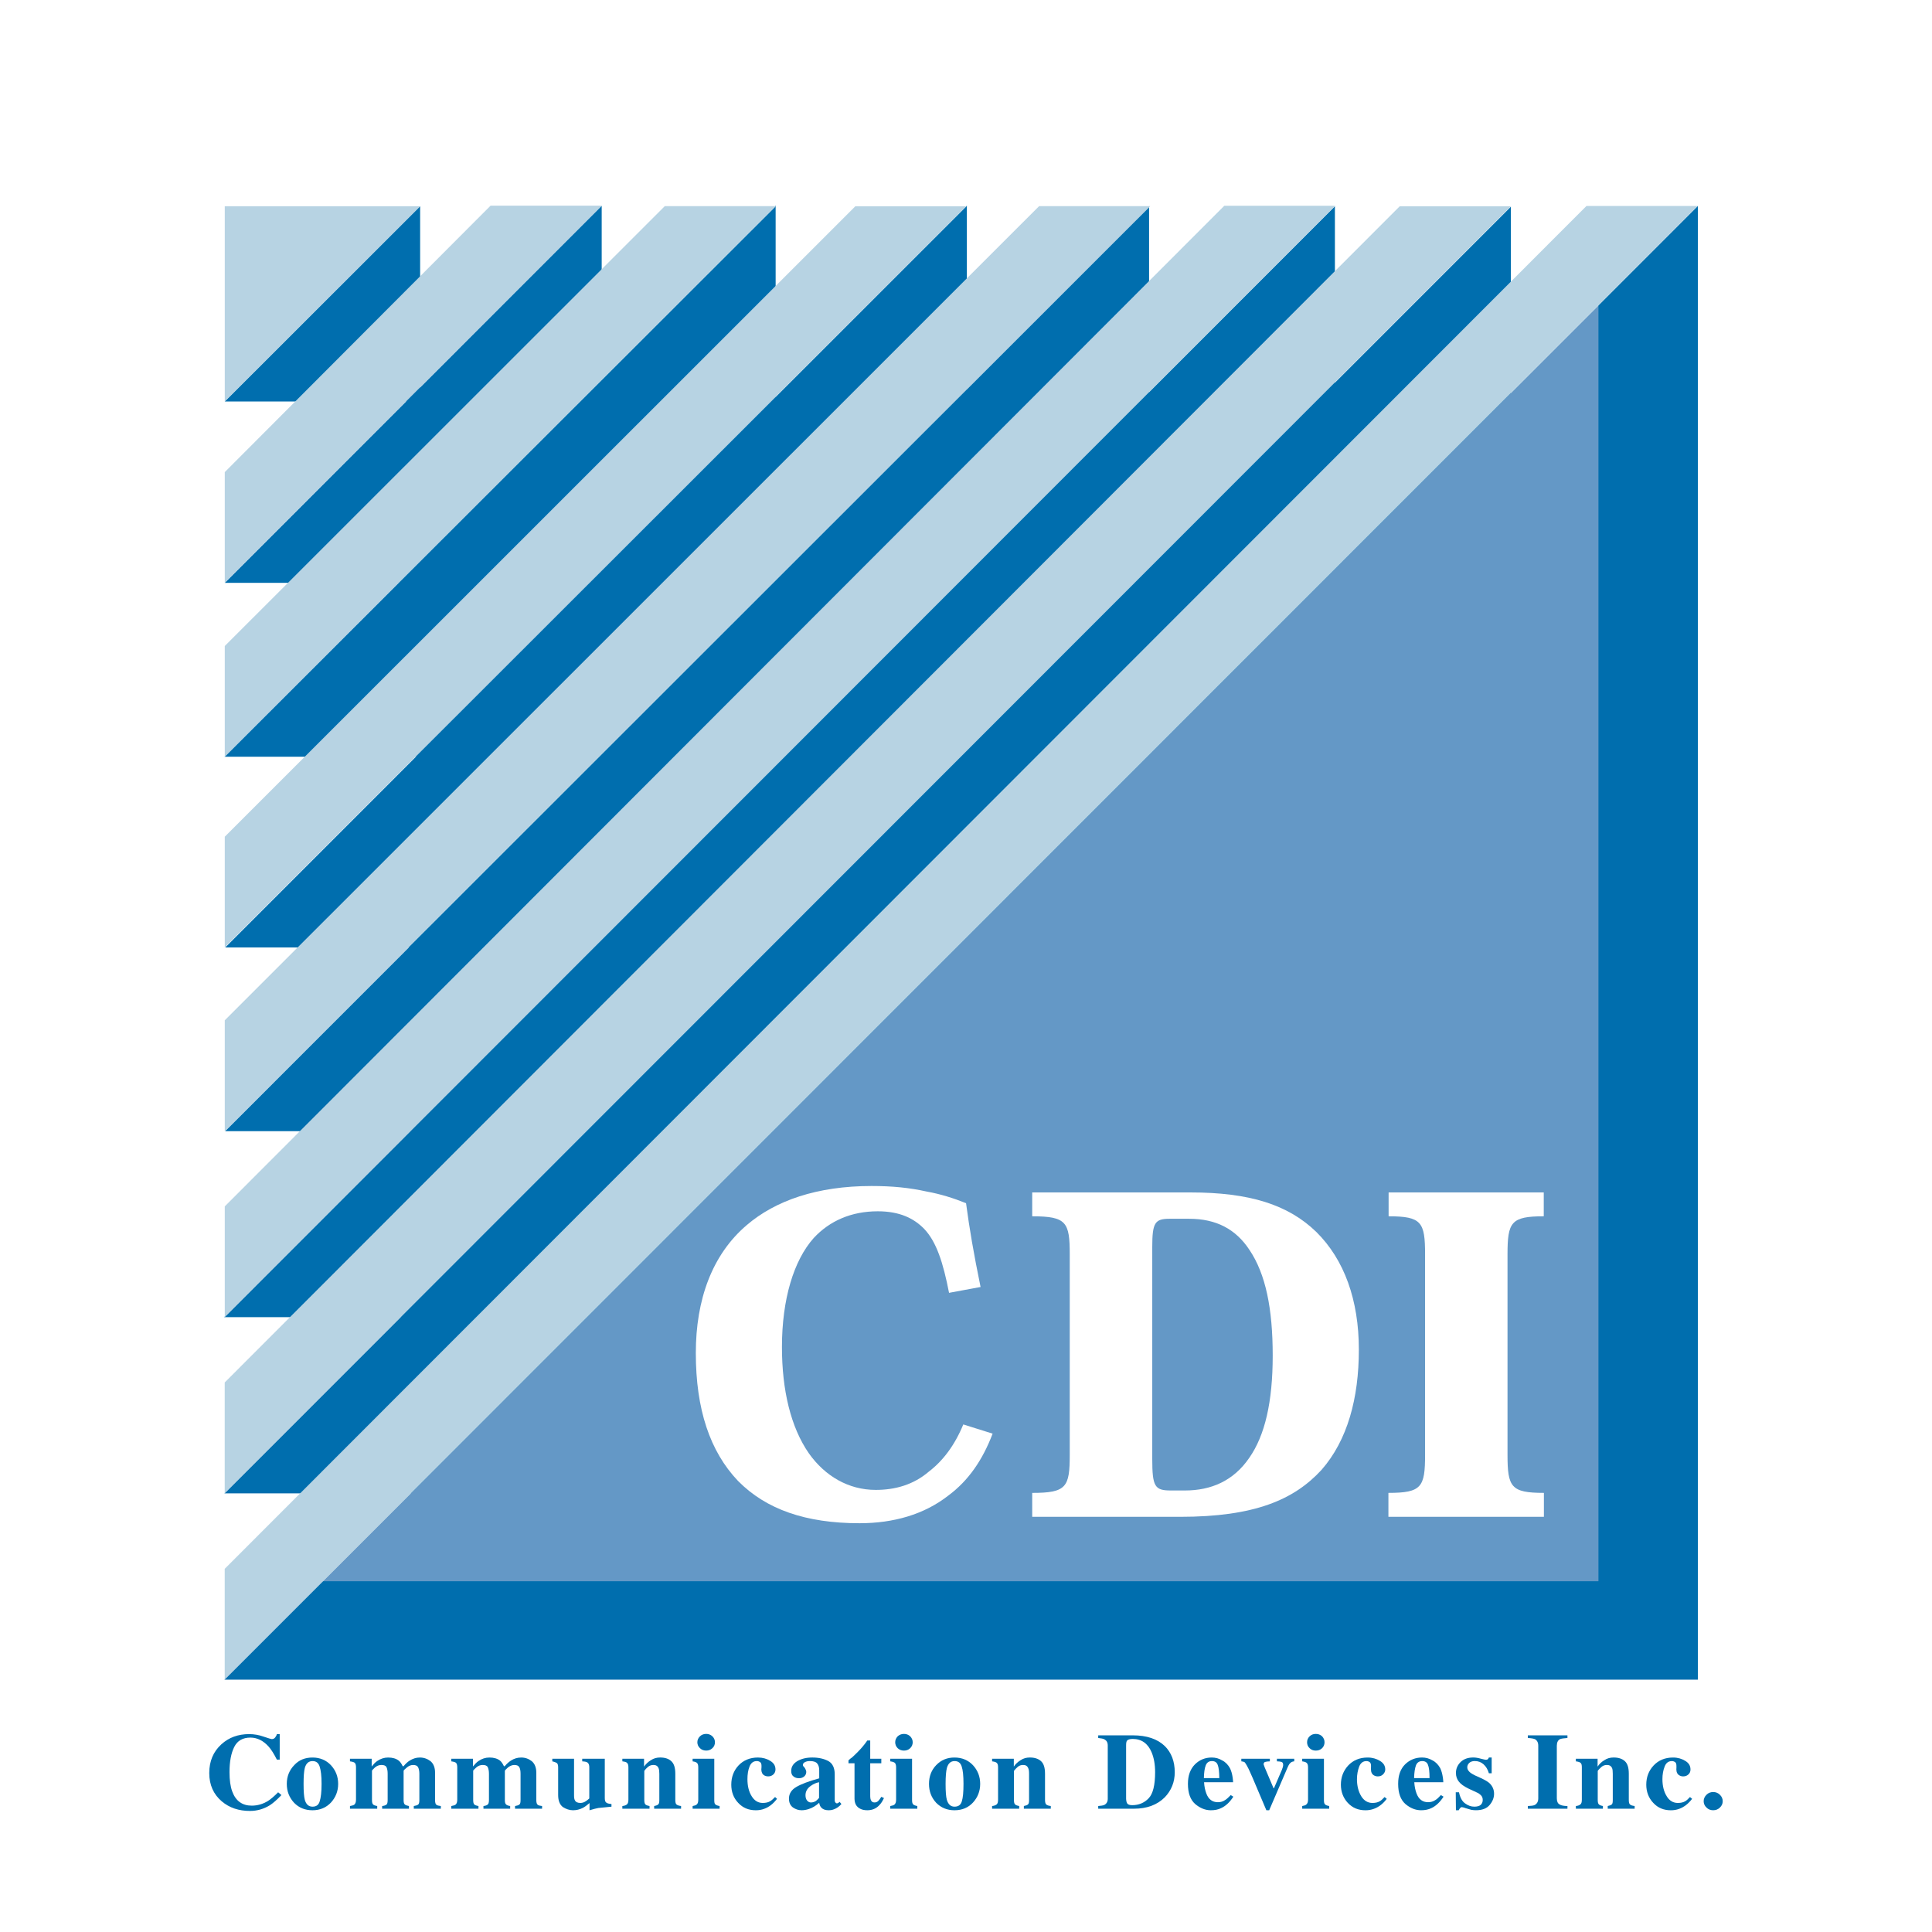 <?xml version="1.0" encoding="utf-8"?>
<!-- Generator: Adobe Illustrator 13.0.0, SVG Export Plug-In . SVG Version: 6.00 Build 14948)  -->
<!DOCTYPE svg PUBLIC "-//W3C//DTD SVG 1.0//EN" "http://www.w3.org/TR/2001/REC-SVG-20010904/DTD/svg10.dtd">
<svg version="1.0" id="Layer_1" xmlns="http://www.w3.org/2000/svg" xmlns:xlink="http://www.w3.org/1999/xlink" x="0px" y="0px"
	 width="192.756px" height="192.756px" viewBox="0 0 192.756 192.756" enable-background="new 0 0 192.756 192.756"
	 xml:space="preserve">
<g>
	<polygon fill-rule="evenodd" clip-rule="evenodd" fill="#FFFFFF" points="0,0 192.756,0 192.756,192.756 0,192.756 0,0 	"/>
	<polygon fill-rule="evenodd" clip-rule="evenodd" fill="#006EAE" points="22.392,148.99 150.741,148.99 150.741,20.623 
		22.392,148.99 	"/>
	<polygon fill-rule="evenodd" clip-rule="evenodd" fill="#006EAE" points="22.367,131.412 133.184,131.412 133.184,20.583 
		22.367,131.412 	"/>
	<polygon fill-rule="evenodd" clip-rule="evenodd" fill="#006EAE" points="22.458,112.859 114.644,112.859 114.644,20.636 
		22.458,112.859 	"/>
	<polygon fill-rule="evenodd" clip-rule="evenodd" fill="#006EAE" points="22.472,94.527 96.464,94.527 96.464,20.519 
		22.472,94.527 	"/>
	<polygon fill-rule="evenodd" clip-rule="evenodd" fill="#006EAE" points="22.399,75.5 77.386,75.5 77.386,20.506 22.399,75.5 	"/>
	<polygon fill-rule="evenodd" clip-rule="evenodd" fill="#006EAE" points="22.425,40.057 41.917,40.057 41.917,20.577 
		22.425,40.057 	"/>
	<polygon fill-rule="evenodd" clip-rule="evenodd" fill="#B7D3E3" points="22.425,40.057 22.425,20.577 41.917,20.577 
		22.425,40.057 	"/>
	<polygon fill-rule="evenodd" clip-rule="evenodd" fill="#6498C6" points="22.399,167.57 169.397,167.57 169.397,20.552 
		22.399,167.57 	"/>
	<polygon fill-rule="evenodd" clip-rule="evenodd" fill="#006EAE" points="159.477,30.478 159.477,157.76 32.21,157.76 
		22.399,167.57 169.397,167.57 169.397,20.552 159.477,30.478 	"/>
	<polygon fill-rule="evenodd" clip-rule="evenodd" fill="#006EAE" points="22.425,58.15 60.031,58.15 60.031,20.531 22.425,58.15 	
		"/>
	<polygon fill-rule="evenodd" clip-rule="evenodd" fill="#B7D3E3" points="48.945,20.519 60.031,20.519 22.425,58.15 22.425,47.103 
		48.945,20.519 	"/>
	<polygon fill-rule="evenodd" clip-rule="evenodd" fill="#B7D3E3" points="66.329,20.564 77.426,20.564 22.425,75.5 22.425,64.453 
		66.329,20.564 	"/>
	<polygon fill-rule="evenodd" clip-rule="evenodd" fill="#B7D3E3" points="85.335,20.583 96.426,20.583 22.425,94.527 
		22.425,83.479 85.335,20.583 	"/>
	<polygon fill-rule="evenodd" clip-rule="evenodd" fill="#B7D3E3" points="103.674,20.564 114.767,20.564 22.425,112.859 
		22.425,101.795 103.674,20.564 	"/>
	<polygon fill-rule="evenodd" clip-rule="evenodd" fill="#B7D3E3" points="122.145,20.531 133.229,20.531 22.425,131.412 
		22.425,120.361 122.145,20.531 	"/>
	<polygon fill-rule="evenodd" clip-rule="evenodd" fill="#B7D3E3" points="139.648,20.583 150.746,20.583 22.419,148.99 
		22.419,137.93 139.648,20.583 	"/>
	<polygon fill-rule="evenodd" clip-rule="evenodd" fill="#B7D3E3" points="158.28,20.552 169.392,20.552 22.419,167.57 
		22.419,156.523 158.28,20.552 	"/>
	<path fill-rule="evenodd" clip-rule="evenodd" fill="#FFFFFF" d="M99.034,143.035c-1.003,2.641-2.42,4.693-4.408,6.168
		c-2.419,1.902-5.494,2.77-8.865,2.77c-5.371,0-9.32-1.377-12.128-4.219c-2.801-2.943-4.211-7.145-4.211-12.762
		c0-5.307,1.611-9.811,5.087-12.768c2.834-2.428,6.989-3.896,12.445-3.896c2.089,0,3.797,0.174,5.52,0.557
		c1.352,0.244,2.626,0.641,3.909,1.158c0.34,2.551,0.763,5.029,1.449,8.361l-3.146,0.582c-0.582-2.99-1.25-5.086-2.479-6.379
		c-1.017-1.043-2.427-1.756-4.634-1.756c-2.627,0-4.801,0.951-6.388,2.666c-1.999,2.24-3.17,6.115-3.17,10.877
		c0,4.287,0.874,8.002,2.692,10.615c1.604,2.254,3.935,3.639,6.666,3.639c1.954,0,3.774-0.52,5.3-1.826
		c1.405-1.074,2.576-2.621,3.436-4.705L99.034,143.035L99.034,143.035z"/>
	<path fill-rule="evenodd" clip-rule="evenodd" fill="#FFFFFF" d="M114.961,124.412c0-2.428,0.271-2.814,1.721-2.814h1.968
		c2.691,0,4.652,1.033,6.017,3.117c1.613,2.408,2.312,5.838,2.312,10.535c0,4.615-0.771,7.961-2.343,10.205
		c-1.573,2.299-3.812,3.25-6.407,3.25h-1.43c-1.587,0-1.838-0.387-1.838-3.152V124.412L114.961,124.412z M102.982,151.334h14.762
		c7.416,0,11.356-1.697,14.101-4.68c2.594-2.957,3.728-7.146,3.728-12.006c0-4.926-1.444-8.963-4.239-11.732
		c-2.821-2.738-6.68-3.947-12.573-3.947h-15.777v2.381c3.418,0,3.745,0.582,3.745,3.805v19.986c0,3.234-0.327,3.805-3.745,3.805
		V151.334L102.982,151.334z"/>
	<path fill-rule="evenodd" clip-rule="evenodd" fill="#FFFFFF" d="M142.18,125.168c0-3.236-0.338-3.818-3.638-3.818v-2.381h15.479
		v2.381c-3.274,0-3.616,0.582-3.616,3.818v19.965c0,3.234,0.342,3.812,3.63,3.812v2.389h-15.513v-2.389
		c3.32,0,3.658-0.578,3.658-3.812V125.168L142.18,125.168z"/>
	<path fill-rule="evenodd" clip-rule="evenodd" fill="#006EAE" d="M26.301,173.264c0.486,0.164,0.75,0.246,0.809,0.246
		c0.144,0,0.259-0.051,0.344-0.162c0.084-0.109,0.148-0.221,0.168-0.334h0.285v2.541h-0.285c-0.279-0.551-0.55-0.996-0.829-1.307
		c-0.53-0.584-1.132-0.887-1.811-0.887c-0.757,0-1.295,0.303-1.612,0.932c-0.318,0.635-0.472,1.469-0.472,2.523
		c0,0.775,0.089,1.432,0.271,1.916c0.348,0.951,1.004,1.418,1.948,1.418c0.576,0,1.119-0.162,1.618-0.467
		c0.289-0.186,0.628-0.473,1.014-0.867l0.33,0.279c-0.44,0.465-0.822,0.795-1.157,1.016c-0.603,0.369-1.257,0.568-1.982,0.568
		c-1.119,0-2.056-0.316-2.814-0.957c-0.829-0.705-1.249-1.645-1.249-2.828s0.407-2.135,1.21-2.865
		c0.75-0.682,1.675-1.016,2.77-1.016C25.338,173.014,25.822,173.09,26.301,173.264L26.301,173.264z"/>
	<path fill-rule="evenodd" clip-rule="evenodd" fill="#006EAE" d="M30.288,177.977c0-0.74,0.04-1.27,0.123-1.588
		c0.124-0.453,0.383-0.686,0.771-0.686c0.355,0,0.589,0.176,0.707,0.537c0.124,0.363,0.194,0.934,0.194,1.736
		c0,0.814-0.07,1.383-0.188,1.746c-0.103,0.363-0.348,0.529-0.712,0.529c-0.387,0-0.646-0.225-0.775-0.691
		C30.328,179.256,30.288,178.732,30.288,177.977L30.288,177.977L30.288,177.977z M28.613,177.977c0,0.756,0.251,1.369,0.73,1.889
		c0.486,0.498,1.093,0.744,1.838,0.744c0.75,0,1.367-0.266,1.845-0.777c0.466-0.512,0.712-1.131,0.712-1.855
		c0-0.732-0.246-1.348-0.72-1.863c-0.47-0.5-1.093-0.766-1.837-0.766c-0.737,0-1.352,0.24-1.825,0.758
		C28.872,176.604,28.613,177.23,28.613,177.977L28.613,177.977z"/>
	<path fill-rule="evenodd" clip-rule="evenodd" fill="#006EAE" d="M34.916,180.188c0.208-0.037,0.343-0.076,0.42-0.129
		c0.123-0.096,0.182-0.26,0.182-0.51v-3.225c0-0.211-0.039-0.361-0.123-0.445c-0.079-0.07-0.246-0.117-0.479-0.148v-0.26h2.167v0.77
		c0.194-0.238,0.37-0.426,0.55-0.543c0.33-0.227,0.694-0.35,1.088-0.35c0.454,0,0.802,0.109,1.055,0.305
		c0.143,0.109,0.284,0.305,0.401,0.562h0.084c0.213-0.252,0.414-0.439,0.615-0.562c0.31-0.195,0.647-0.305,1.009-0.305
		c0.401,0,0.75,0.123,1.068,0.363c0.297,0.252,0.453,0.635,0.453,1.145v2.73c0,0.246,0.039,0.402,0.13,0.473
		c0.085,0.072,0.238,0.105,0.446,0.129v0.268h-2.698v-0.268c0.207-0.037,0.356-0.076,0.433-0.146
		c0.084-0.053,0.123-0.209,0.123-0.455v-2.625c0-0.279-0.052-0.492-0.128-0.648c-0.092-0.162-0.259-0.221-0.499-0.221
		c-0.2,0-0.408,0.072-0.607,0.238c-0.22,0.182-0.338,0.293-0.338,0.352v2.904c0,0.24,0.039,0.377,0.118,0.441
		c0.069,0.076,0.22,0.123,0.413,0.16v0.268h-2.673v-0.268c0.203-0.023,0.343-0.07,0.435-0.146c0.078-0.053,0.115-0.209,0.115-0.455
		v-2.625c0-0.268-0.038-0.486-0.115-0.648c-0.084-0.162-0.253-0.221-0.504-0.221c-0.24,0-0.448,0.078-0.655,0.254
		c-0.186,0.18-0.29,0.283-0.29,0.322v2.918c0,0.24,0.039,0.377,0.11,0.441c0.064,0.076,0.206,0.123,0.413,0.16v0.268h-2.717V180.188
		L34.916,180.188z"/>
	<path fill-rule="evenodd" clip-rule="evenodd" fill="#006EAE" d="M45.023,180.188c0.201-0.037,0.344-0.076,0.415-0.129
		c0.129-0.096,0.182-0.26,0.182-0.51v-3.225c0-0.211-0.041-0.361-0.123-0.445c-0.072-0.07-0.241-0.117-0.474-0.148v-0.26h2.168v0.77
		c0.194-0.238,0.369-0.426,0.55-0.543c0.318-0.227,0.692-0.35,1.093-0.35c0.446,0,0.797,0.109,1.048,0.305
		c0.138,0.109,0.274,0.305,0.396,0.562h0.077c0.212-0.252,0.427-0.439,0.622-0.562c0.302-0.195,0.64-0.305,1.022-0.305
		c0.394,0,0.744,0.123,1.055,0.363c0.297,0.252,0.453,0.635,0.453,1.145v2.73c0,0.246,0.046,0.402,0.136,0.473
		c0.077,0.072,0.232,0.105,0.44,0.129v0.268h-2.698v-0.268c0.212-0.037,0.349-0.076,0.428-0.146
		c0.089-0.053,0.123-0.209,0.123-0.455v-2.625c0-0.279-0.039-0.492-0.123-0.648c-0.092-0.162-0.259-0.221-0.5-0.221
		c-0.194,0-0.402,0.072-0.622,0.238c-0.2,0.182-0.322,0.293-0.322,0.352v2.904c0,0.24,0.038,0.377,0.123,0.441
		c0.059,0.076,0.2,0.123,0.407,0.16v0.268h-2.665v-0.268c0.2-0.023,0.335-0.07,0.419-0.146c0.085-0.053,0.13-0.209,0.13-0.455
		v-2.625c0-0.268-0.045-0.486-0.117-0.648c-0.085-0.162-0.258-0.221-0.51-0.221c-0.233,0-0.447,0.078-0.646,0.254
		c-0.195,0.18-0.3,0.283-0.3,0.322v2.918c0,0.24,0.041,0.377,0.105,0.441c0.077,0.076,0.213,0.123,0.42,0.16v0.268h-2.712V180.188
		L45.023,180.188z"/>
	<path fill-rule="evenodd" clip-rule="evenodd" fill="#006EAE" d="M57.273,175.471v3.65c0,0.225,0.02,0.381,0.084,0.492
		c0.084,0.182,0.271,0.266,0.55,0.266c0.174,0,0.348-0.047,0.512-0.156c0.103-0.059,0.22-0.148,0.375-0.291v-3.107
		c0-0.211-0.051-0.361-0.149-0.451c-0.084-0.086-0.272-0.131-0.556-0.143v-0.26h2.251v3.922c0,0.221,0.045,0.377,0.135,0.439
		c0.092,0.09,0.266,0.131,0.532,0.156v0.264c-0.7,0.066-1.139,0.111-1.313,0.131c-0.19,0.033-0.486,0.109-0.876,0.227v-0.719
		c-0.271,0.227-0.491,0.395-0.672,0.484c-0.316,0.156-0.628,0.234-0.976,0.234c-0.351,0-0.693-0.117-1.017-0.324
		c-0.31-0.244-0.465-0.635-0.465-1.189v-2.771c0-0.211-0.046-0.361-0.131-0.432c-0.084-0.045-0.232-0.117-0.453-0.162v-0.26H57.273
		L57.273,175.471z"/>
	<path fill-rule="evenodd" clip-rule="evenodd" fill="#006EAE" d="M62.094,180.188c0.203-0.023,0.351-0.076,0.453-0.16
		c0.098-0.078,0.149-0.232,0.149-0.479v-3.225c0-0.211-0.044-0.361-0.129-0.432c-0.063-0.084-0.219-0.131-0.474-0.162v-0.26h2.164
		v0.783c0.187-0.26,0.413-0.479,0.686-0.641c0.285-0.188,0.581-0.266,0.924-0.266c0.479,0,0.848,0.123,1.106,0.363
		c0.271,0.246,0.402,0.652,0.402,1.262v2.613c0,0.246,0.045,0.402,0.13,0.455c0.096,0.076,0.251,0.123,0.446,0.146v0.268h-2.686
		v-0.268c0.2-0.037,0.335-0.084,0.407-0.16c0.079-0.064,0.109-0.201,0.109-0.441v-2.613c0-0.266-0.025-0.428-0.071-0.551
		c-0.09-0.227-0.258-0.33-0.517-0.33c-0.195,0-0.369,0.051-0.538,0.188c-0.167,0.143-0.285,0.266-0.374,0.402v2.904
		c0,0.24,0.043,0.377,0.11,0.441c0.071,0.076,0.207,0.123,0.413,0.16v0.268h-2.712V180.188L62.094,180.188z"/>
	<path fill-rule="evenodd" clip-rule="evenodd" fill="#006EAE" d="M69.575,173.826c0,0.234,0.092,0.436,0.267,0.596
		c0.168,0.162,0.375,0.234,0.621,0.234c0.226,0,0.433-0.072,0.607-0.234c0.176-0.16,0.26-0.361,0.26-0.596
		c0-0.232-0.084-0.428-0.26-0.602c-0.174-0.156-0.381-0.232-0.607-0.232c-0.246,0-0.453,0.076-0.621,0.232
		C69.667,173.398,69.575,173.594,69.575,173.826L69.575,173.826L69.575,173.826z M69.104,180.455h2.69v-0.268
		c-0.206-0.037-0.348-0.084-0.419-0.16c-0.086-0.064-0.111-0.195-0.111-0.441v-4.115h-2.161v0.26c0.22,0.031,0.368,0.084,0.44,0.162
		c0.084,0.076,0.123,0.221,0.123,0.432v3.225c0,0.246-0.046,0.406-0.162,0.492c-0.078,0.07-0.208,0.109-0.401,0.146V180.455
		L69.104,180.455z"/>
	<path fill-rule="evenodd" clip-rule="evenodd" fill="#006EAE" d="M75.62,175.348c-0.803,0-1.456,0.279-1.941,0.795
		c-0.486,0.525-0.719,1.166-0.719,1.916c0,0.699,0.22,1.32,0.686,1.807c0.453,0.498,1.042,0.744,1.76,0.744
		c0.305,0,0.577-0.045,0.835-0.143c0.491-0.176,0.912-0.512,1.282-0.998l-0.194-0.18c-0.188,0.195-0.35,0.336-0.473,0.408
		c-0.207,0.129-0.453,0.182-0.757,0.182c-0.473,0-0.835-0.229-1.112-0.682c-0.279-0.453-0.415-1.016-0.415-1.688
		c0-0.465,0.059-0.887,0.207-1.256c0.149-0.375,0.387-0.551,0.738-0.551c0.115,0,0.226,0.039,0.317,0.105
		c0.098,0.064,0.142,0.193,0.142,0.387c0,0.07,0,0.135-0.005,0.193c-0.014,0.066-0.014,0.105-0.014,0.137
		c0,0.291,0.103,0.498,0.298,0.609c0.11,0.059,0.24,0.096,0.395,0.096c0.207,0,0.381-0.07,0.524-0.207
		c0.131-0.129,0.195-0.305,0.195-0.479c0-0.369-0.169-0.652-0.518-0.859C76.513,175.471,76.099,175.348,75.62,175.348L75.62,175.348
		z"/>
	<path fill-rule="evenodd" clip-rule="evenodd" fill="#006EAE" d="M80.908,179.832c-0.135,0-0.259-0.051-0.376-0.182
		c-0.102-0.115-0.168-0.305-0.168-0.537c0-0.395,0.194-0.717,0.576-0.969c0.22-0.154,0.473-0.273,0.777-0.332v1.566
		c-0.117,0.137-0.227,0.234-0.311,0.305C81.251,179.781,81.082,179.832,80.908,179.832L80.908,179.832L80.908,179.832z
		 M78.714,179.451c0,0.395,0.136,0.686,0.399,0.881c0.267,0.18,0.545,0.277,0.863,0.277c0.233,0,0.466-0.039,0.698-0.117
		c0.387-0.117,0.737-0.342,1.055-0.627c0.039,0.209,0.103,0.361,0.2,0.467c0.157,0.18,0.402,0.277,0.732,0.277
		c0.193,0,0.375-0.025,0.549-0.098c0.273-0.096,0.512-0.271,0.739-0.523l-0.182-0.219c-0.071,0.062-0.117,0.109-0.161,0.121
		c-0.039,0.02-0.072,0.031-0.118,0.031c-0.045,0-0.103-0.031-0.142-0.09c-0.04-0.051-0.066-0.109-0.066-0.186v-2.623
		c0-0.635-0.212-1.088-0.632-1.32c-0.435-0.232-0.965-0.355-1.605-0.355c-0.602,0-1.088,0.123-1.503,0.363
		c-0.407,0.252-0.602,0.568-0.602,0.982c0,0.234,0.064,0.428,0.228,0.543c0.149,0.125,0.335,0.178,0.563,0.178
		c0.18,0,0.349-0.053,0.491-0.164c0.136-0.115,0.221-0.264,0.221-0.467c0-0.09-0.026-0.16-0.059-0.225
		c-0.026-0.072-0.064-0.137-0.118-0.213l-0.064-0.08c-0.039-0.025-0.063-0.051-0.077-0.09c-0.008-0.02-0.02-0.059-0.02-0.084
		c0-0.123,0.072-0.213,0.208-0.283c0.13-0.066,0.284-0.105,0.486-0.105c0.348,0,0.594,0.072,0.725,0.232
		c0.141,0.156,0.212,0.389,0.212,0.699v0.791c-1.042,0.289-1.805,0.576-2.291,0.865C78.953,178.578,78.714,178.965,78.714,179.451
		L78.714,179.451z"/>
	<path fill-rule="evenodd" clip-rule="evenodd" fill="#006EAE" d="M84.654,175.924v-0.297c0.097-0.09,0.22-0.201,0.376-0.305
		c0.2-0.188,0.387-0.361,0.563-0.543c0.349-0.352,0.661-0.725,0.937-1.127h0.292v1.818h1.106v0.453h-1.106v3.287
		c0,0.148,0.02,0.279,0.071,0.389c0.071,0.17,0.187,0.232,0.361,0.232c0.148,0,0.273-0.051,0.369-0.148
		c0.097-0.109,0.203-0.232,0.305-0.414l0.266,0.123c-0.144,0.305-0.285,0.537-0.479,0.725c-0.317,0.338-0.712,0.492-1.186,0.492
		c-0.264,0-0.504-0.045-0.691-0.143c-0.381-0.182-0.576-0.512-0.583-1.004v-3.539H84.654L84.654,175.924z"/>
	<path fill-rule="evenodd" clip-rule="evenodd" fill="#006EAE" d="M89.567,173.225c0.181-0.156,0.381-0.232,0.62-0.232
		c0.248,0,0.44,0.076,0.616,0.232c0.167,0.174,0.258,0.369,0.258,0.602c0,0.234-0.091,0.436-0.258,0.596
		c-0.176,0.162-0.369,0.234-0.616,0.234c-0.239,0-0.439-0.072-0.62-0.234c-0.162-0.16-0.253-0.361-0.253-0.596
		C89.313,173.594,89.405,173.398,89.567,173.225L89.567,173.225L89.567,173.225z M88.822,180.188
		c0.207-0.037,0.343-0.076,0.42-0.146c0.104-0.086,0.163-0.246,0.163-0.492v-3.225c0-0.211-0.046-0.355-0.117-0.432
		c-0.078-0.078-0.227-0.131-0.466-0.162v-0.26h2.174v4.115c0,0.246,0.04,0.377,0.117,0.441c0.072,0.076,0.207,0.123,0.407,0.16
		v0.268h-2.698V180.188L88.822,180.188z"/>
	<path fill-rule="evenodd" clip-rule="evenodd" fill="#006EAE" d="M94.342,177.977c0-0.74,0.046-1.27,0.13-1.588
		c0.128-0.453,0.381-0.686,0.771-0.686c0.355,0,0.588,0.176,0.704,0.537c0.123,0.363,0.181,0.934,0.181,1.736
		c0,0.814-0.051,1.383-0.168,1.746c-0.109,0.363-0.348,0.529-0.73,0.529c-0.376,0-0.629-0.225-0.765-0.691
		C94.38,179.256,94.342,178.732,94.342,177.977L94.342,177.977L94.342,177.977z M92.686,177.977c0,0.756,0.239,1.369,0.718,1.889
		c0.491,0.498,1.099,0.744,1.825,0.744c0.769,0,1.385-0.266,1.852-0.777c0.466-0.512,0.712-1.131,0.712-1.855
		c0-0.732-0.246-1.348-0.719-1.863c-0.474-0.5-1.088-0.766-1.844-0.766c-0.726,0-1.328,0.24-1.825,0.758
		C92.925,176.604,92.686,177.23,92.686,177.977L92.686,177.977z"/>
	<path fill-rule="evenodd" clip-rule="evenodd" fill="#006EAE" d="M98.983,180.188c0.199-0.023,0.348-0.076,0.452-0.16
		c0.098-0.078,0.142-0.232,0.142-0.479v-3.225c0-0.211-0.038-0.361-0.123-0.432c-0.071-0.084-0.233-0.131-0.471-0.162v-0.26h2.166
		v0.783c0.176-0.26,0.409-0.479,0.681-0.641c0.279-0.188,0.581-0.266,0.919-0.266c0.479,0,0.848,0.123,1.113,0.363
		c0.271,0.246,0.4,0.652,0.4,1.262v2.613c0,0.246,0.053,0.402,0.13,0.455c0.09,0.076,0.238,0.123,0.445,0.146v0.268h-2.686v-0.268
		c0.194-0.037,0.338-0.084,0.41-0.16c0.082-0.064,0.109-0.201,0.109-0.441v-2.613c0-0.266-0.021-0.428-0.079-0.551
		c-0.09-0.227-0.252-0.33-0.512-0.33c-0.199,0-0.374,0.051-0.535,0.188c-0.163,0.143-0.286,0.266-0.383,0.402v2.904
		c0,0.24,0.039,0.377,0.116,0.441c0.064,0.076,0.207,0.123,0.407,0.16v0.268h-2.703V180.188L98.983,180.188z"/>
	<path fill-rule="evenodd" clip-rule="evenodd" fill="#006EAE" d="M112.352,179.469v-5.338c0-0.225,0.026-0.381,0.091-0.467
		c0.092-0.109,0.273-0.168,0.576-0.168c0.867,0,1.507,0.449,1.876,1.328c0.232,0.557,0.351,1.205,0.351,1.986
		c0,1.289-0.213,2.154-0.641,2.602c-0.427,0.453-0.983,0.691-1.644,0.691c-0.253,0-0.408-0.062-0.479-0.148
		C112.397,179.846,112.364,179.684,112.352,179.469L112.352,179.469L112.352,179.469z M109.569,180.455h3.571
		c1.288,0,2.316-0.381,3.074-1.141c0.653-0.686,0.991-1.516,0.991-2.498c0-1.086-0.338-1.961-0.991-2.609
		c-0.737-0.711-1.799-1.072-3.196-1.072h-3.449v0.264c0.291,0.029,0.505,0.072,0.621,0.137c0.214,0.117,0.331,0.305,0.331,0.609
		v5.318c0,0.293-0.117,0.492-0.337,0.611c-0.124,0.062-0.345,0.09-0.615,0.113V180.455L109.569,180.455z"/>
	<path fill-rule="evenodd" clip-rule="evenodd" fill="#006EAE" d="M120.111,177.4c0.014-0.545,0.072-0.979,0.182-1.258
		c0.11-0.291,0.317-0.439,0.615-0.439c0.297,0,0.492,0.123,0.581,0.377c0.104,0.25,0.156,0.691,0.162,1.32H120.111L120.111,177.4
		L120.111,177.4z M118.52,177.977c0,0.916,0.24,1.584,0.725,2.012c0.486,0.408,1.009,0.621,1.554,0.621
		c0.395,0,0.737-0.064,1.029-0.213c0.466-0.209,0.873-0.598,1.222-1.141l-0.259-0.16c-0.22,0.232-0.395,0.389-0.536,0.479
		c-0.24,0.168-0.479,0.232-0.744,0.232c-0.558,0-0.944-0.291-1.159-0.881c-0.116-0.316-0.2-0.678-0.221-1.113h2.894
		c0-0.098-0.014-0.244-0.039-0.439c-0.051-0.387-0.148-0.711-0.277-0.971c-0.182-0.322-0.427-0.594-0.765-0.764
		c-0.322-0.199-0.674-0.291-1.047-0.291c-0.661,0-1.217,0.229-1.677,0.682C118.76,176.494,118.52,177.135,118.52,177.977
		L118.52,177.977z"/>
	<path fill-rule="evenodd" clip-rule="evenodd" fill="#006EAE" d="M126.693,175.471v0.26c-0.214,0-0.368,0.031-0.466,0.057
		c-0.097,0.027-0.155,0.105-0.155,0.234c0,0.037,0.02,0.084,0.05,0.148c0.021,0.084,0.047,0.135,0.06,0.168l0.881,2.076h0.039
		l0.795-1.844c0.031-0.096,0.064-0.182,0.09-0.266c0.026-0.109,0.034-0.166,0.034-0.213c0-0.168-0.052-0.258-0.156-0.305
		c-0.11-0.025-0.259-0.057-0.467-0.057v-0.26h1.729v0.26c-0.148,0.012-0.278,0.057-0.368,0.143
		c-0.103,0.084-0.195,0.232-0.285,0.439l-1.846,4.297h-0.284l-1.364-3.217c-0.097-0.232-0.194-0.445-0.279-0.627
		c-0.089-0.207-0.188-0.402-0.291-0.59c-0.103-0.182-0.18-0.303-0.238-0.361c-0.065-0.039-0.175-0.072-0.325-0.084v-0.26H126.693
		L126.693,175.471z"/>
	<path fill-rule="evenodd" clip-rule="evenodd" fill="#006EAE" d="M130.667,173.225c0.167-0.156,0.368-0.232,0.614-0.232
		s0.44,0.076,0.62,0.232c0.163,0.174,0.248,0.369,0.248,0.602c0,0.234-0.085,0.436-0.248,0.596c-0.18,0.162-0.374,0.234-0.62,0.234
		s-0.447-0.072-0.614-0.234c-0.177-0.16-0.259-0.361-0.259-0.596C130.408,173.594,130.49,173.398,130.667,173.225L130.667,173.225
		L130.667,173.225z M129.922,180.188c0.194-0.037,0.336-0.076,0.401-0.146c0.116-0.086,0.181-0.246,0.181-0.492v-3.225
		c0-0.211-0.044-0.355-0.129-0.432c-0.071-0.078-0.228-0.131-0.453-0.162v-0.26h2.168v4.115c0,0.246,0.032,0.377,0.116,0.441
		c0.065,0.076,0.202,0.123,0.409,0.16v0.268h-2.693V180.188L129.922,180.188z"/>
	<path fill-rule="evenodd" clip-rule="evenodd" fill="#006EAE" d="M137.682,175.686c0.349,0.207,0.524,0.49,0.524,0.859
		c0,0.174-0.078,0.35-0.214,0.479c-0.129,0.137-0.311,0.207-0.525,0.207c-0.142,0-0.271-0.037-0.381-0.096
		c-0.2-0.111-0.305-0.318-0.305-0.609c0-0.031,0-0.07,0-0.137c0.007-0.059,0.007-0.123,0.007-0.193c0-0.193-0.046-0.322-0.13-0.387
		c-0.098-0.066-0.199-0.105-0.323-0.105c-0.336,0-0.581,0.176-0.731,0.551c-0.136,0.369-0.22,0.791-0.22,1.256
		c0,0.672,0.15,1.234,0.421,1.688c0.277,0.453,0.654,0.682,1.127,0.682c0.29,0,0.543-0.053,0.75-0.182
		c0.123-0.072,0.279-0.213,0.459-0.408l0.215,0.18c-0.363,0.486-0.796,0.822-1.288,0.998c-0.259,0.098-0.545,0.143-0.829,0.143
		c-0.732,0-1.313-0.246-1.773-0.744c-0.452-0.486-0.686-1.107-0.686-1.807c0-0.75,0.247-1.391,0.73-1.916
		c0.486-0.516,1.127-0.795,1.937-0.795C136.924,175.348,137.331,175.471,137.682,175.686L137.682,175.686z"/>
	<path fill-rule="evenodd" clip-rule="evenodd" fill="#006EAE" d="M140.186,176.029c0.466-0.453,1.029-0.682,1.69-0.682
		c0.368,0,0.717,0.092,1.054,0.291c0.33,0.17,0.576,0.441,0.758,0.764c0.129,0.26,0.213,0.584,0.271,0.971
		c0.026,0.195,0.038,0.342,0.038,0.439h-2.893c0.025,0.436,0.103,0.797,0.221,1.113c0.22,0.59,0.602,0.881,1.157,0.881
		c0.261,0,0.512-0.064,0.752-0.232c0.148-0.09,0.315-0.246,0.523-0.479l0.266,0.16c-0.355,0.543-0.758,0.932-1.216,1.141
		c-0.298,0.148-0.641,0.213-1.024,0.213c-0.563,0-1.08-0.213-1.564-0.621c-0.486-0.428-0.725-1.096-0.725-2.012
		C139.494,177.135,139.72,176.494,140.186,176.029L140.186,176.029L140.186,176.029z M142.626,177.4c0-0.629-0.052-1.07-0.157-1.32
		c-0.089-0.254-0.289-0.377-0.575-0.377c-0.303,0-0.518,0.148-0.628,0.439c-0.102,0.279-0.169,0.713-0.181,1.258H142.626
		L142.626,177.4z"/>
	<path fill-rule="evenodd" clip-rule="evenodd" fill="#006EAE" d="M145.24,178.816h0.324c0.11,0.529,0.31,0.906,0.614,1.113
		c0.304,0.221,0.594,0.322,0.925,0.322c0.271,0,0.498-0.064,0.628-0.178c0.143-0.139,0.201-0.293,0.201-0.5
		c0-0.195-0.064-0.363-0.214-0.492c-0.077-0.078-0.2-0.174-0.389-0.252l-0.834-0.389c-0.435-0.213-0.752-0.439-0.939-0.68
		c-0.194-0.238-0.297-0.531-0.297-0.867c0-0.42,0.154-0.781,0.459-1.086c0.312-0.305,0.724-0.461,1.274-0.461
		c0.233,0,0.491,0.045,0.765,0.123c0.265,0.066,0.427,0.105,0.492,0.105c0.097,0,0.154-0.021,0.207-0.066
		c0.031-0.039,0.058-0.096,0.091-0.162h0.278v1.574h-0.278c-0.111-0.377-0.279-0.668-0.531-0.893
		c-0.245-0.221-0.538-0.326-0.875-0.326c-0.25,0-0.433,0.072-0.556,0.189c-0.144,0.137-0.194,0.283-0.194,0.438
		c0,0.139,0.051,0.266,0.161,0.389c0.105,0.137,0.312,0.268,0.609,0.416l0.614,0.279c0.382,0.178,0.668,0.342,0.842,0.508
		c0.297,0.287,0.446,0.637,0.446,1.051c0,0.387-0.149,0.77-0.446,1.119c-0.304,0.355-0.757,0.518-1.359,0.518
		c-0.148,0-0.297-0.014-0.46-0.039c-0.149-0.039-0.328-0.09-0.556-0.162l-0.188-0.064c-0.079-0.025-0.11-0.025-0.136-0.025
		c-0.013-0.02-0.046-0.02-0.059-0.02c-0.059,0-0.123,0.02-0.161,0.076c-0.054,0.041-0.104,0.117-0.162,0.234h-0.278L145.24,178.816
		L145.24,178.816z"/>
	<path fill-rule="evenodd" clip-rule="evenodd" fill="#006EAE" d="M152.431,180.188c0.315-0.012,0.556-0.037,0.686-0.102
		c0.239-0.131,0.356-0.344,0.356-0.674v-5.234c0-0.326-0.117-0.537-0.325-0.656c-0.141-0.062-0.374-0.102-0.717-0.123v-0.264h3.953
		v0.264c-0.343,0.021-0.589,0.061-0.738,0.111c-0.214,0.117-0.322,0.33-0.322,0.668v5.234c0,0.311,0.091,0.518,0.271,0.615
		c0.162,0.109,0.446,0.16,0.789,0.16v0.268h-3.953V180.188L152.431,180.188z"/>
	<path fill-rule="evenodd" clip-rule="evenodd" fill="#006EAE" d="M157.226,180.188c0.207-0.023,0.356-0.076,0.446-0.16
		c0.109-0.078,0.148-0.232,0.148-0.479v-3.225c0-0.211-0.031-0.361-0.116-0.432c-0.078-0.084-0.24-0.131-0.479-0.162v-0.26h2.167
		v0.783c0.176-0.26,0.401-0.479,0.68-0.641c0.272-0.188,0.582-0.266,0.925-0.266c0.479,0,0.85,0.123,1.113,0.363
		c0.267,0.246,0.396,0.652,0.396,1.262v2.613c0,0.246,0.045,0.402,0.13,0.455c0.09,0.076,0.232,0.123,0.453,0.146v0.268h-2.686
		v-0.268c0.187-0.037,0.322-0.084,0.407-0.16c0.071-0.064,0.097-0.201,0.097-0.441v-2.613c0-0.266-0.02-0.428-0.063-0.551
		c-0.093-0.227-0.267-0.33-0.52-0.33c-0.192,0-0.374,0.051-0.536,0.188c-0.156,0.143-0.291,0.266-0.382,0.402v2.904
		c0,0.24,0.044,0.377,0.116,0.441c0.072,0.076,0.207,0.123,0.401,0.16v0.268h-2.698V180.188L157.226,180.188z"/>
	<path fill-rule="evenodd" clip-rule="evenodd" fill="#006EAE" d="M168.143,175.686c0.35,0.207,0.517,0.49,0.517,0.859
		c0,0.174-0.056,0.35-0.194,0.479c-0.148,0.137-0.314,0.207-0.535,0.207c-0.136,0-0.266-0.037-0.369-0.096
		c-0.207-0.111-0.312-0.318-0.312-0.609c0-0.031,0-0.07,0.008-0.137c0-0.059,0-0.123,0-0.193c0-0.193-0.039-0.322-0.132-0.387
		c-0.097-0.066-0.199-0.105-0.316-0.105c-0.349,0-0.589,0.176-0.73,0.551c-0.148,0.369-0.22,0.791-0.22,1.256
		c0,0.672,0.142,1.234,0.42,1.688c0.266,0.453,0.647,0.682,1.113,0.682c0.305,0,0.551-0.053,0.759-0.182
		c0.122-0.072,0.276-0.213,0.457-0.408l0.214,0.18c-0.375,0.486-0.802,0.822-1.288,0.998c-0.259,0.098-0.53,0.143-0.84,0.143
		c-0.712,0-1.302-0.246-1.754-0.744c-0.461-0.486-0.693-1.107-0.693-1.807c0-0.75,0.24-1.391,0.731-1.916
		c0.486-0.516,1.127-0.795,1.941-0.795C167.392,175.348,167.8,175.471,168.143,175.686L168.143,175.686z"/>
	<path fill-rule="evenodd" clip-rule="evenodd" fill="#006EAE" d="M170.259,179.062c0.175-0.182,0.407-0.271,0.666-0.271
		s0.486,0.09,0.667,0.271c0.188,0.182,0.285,0.4,0.285,0.646s-0.097,0.455-0.285,0.635c-0.181,0.18-0.408,0.266-0.667,0.266
		s-0.491-0.086-0.666-0.266c-0.188-0.18-0.285-0.389-0.285-0.635S170.071,179.244,170.259,179.062L170.259,179.062z"/>
</g>
</svg>
